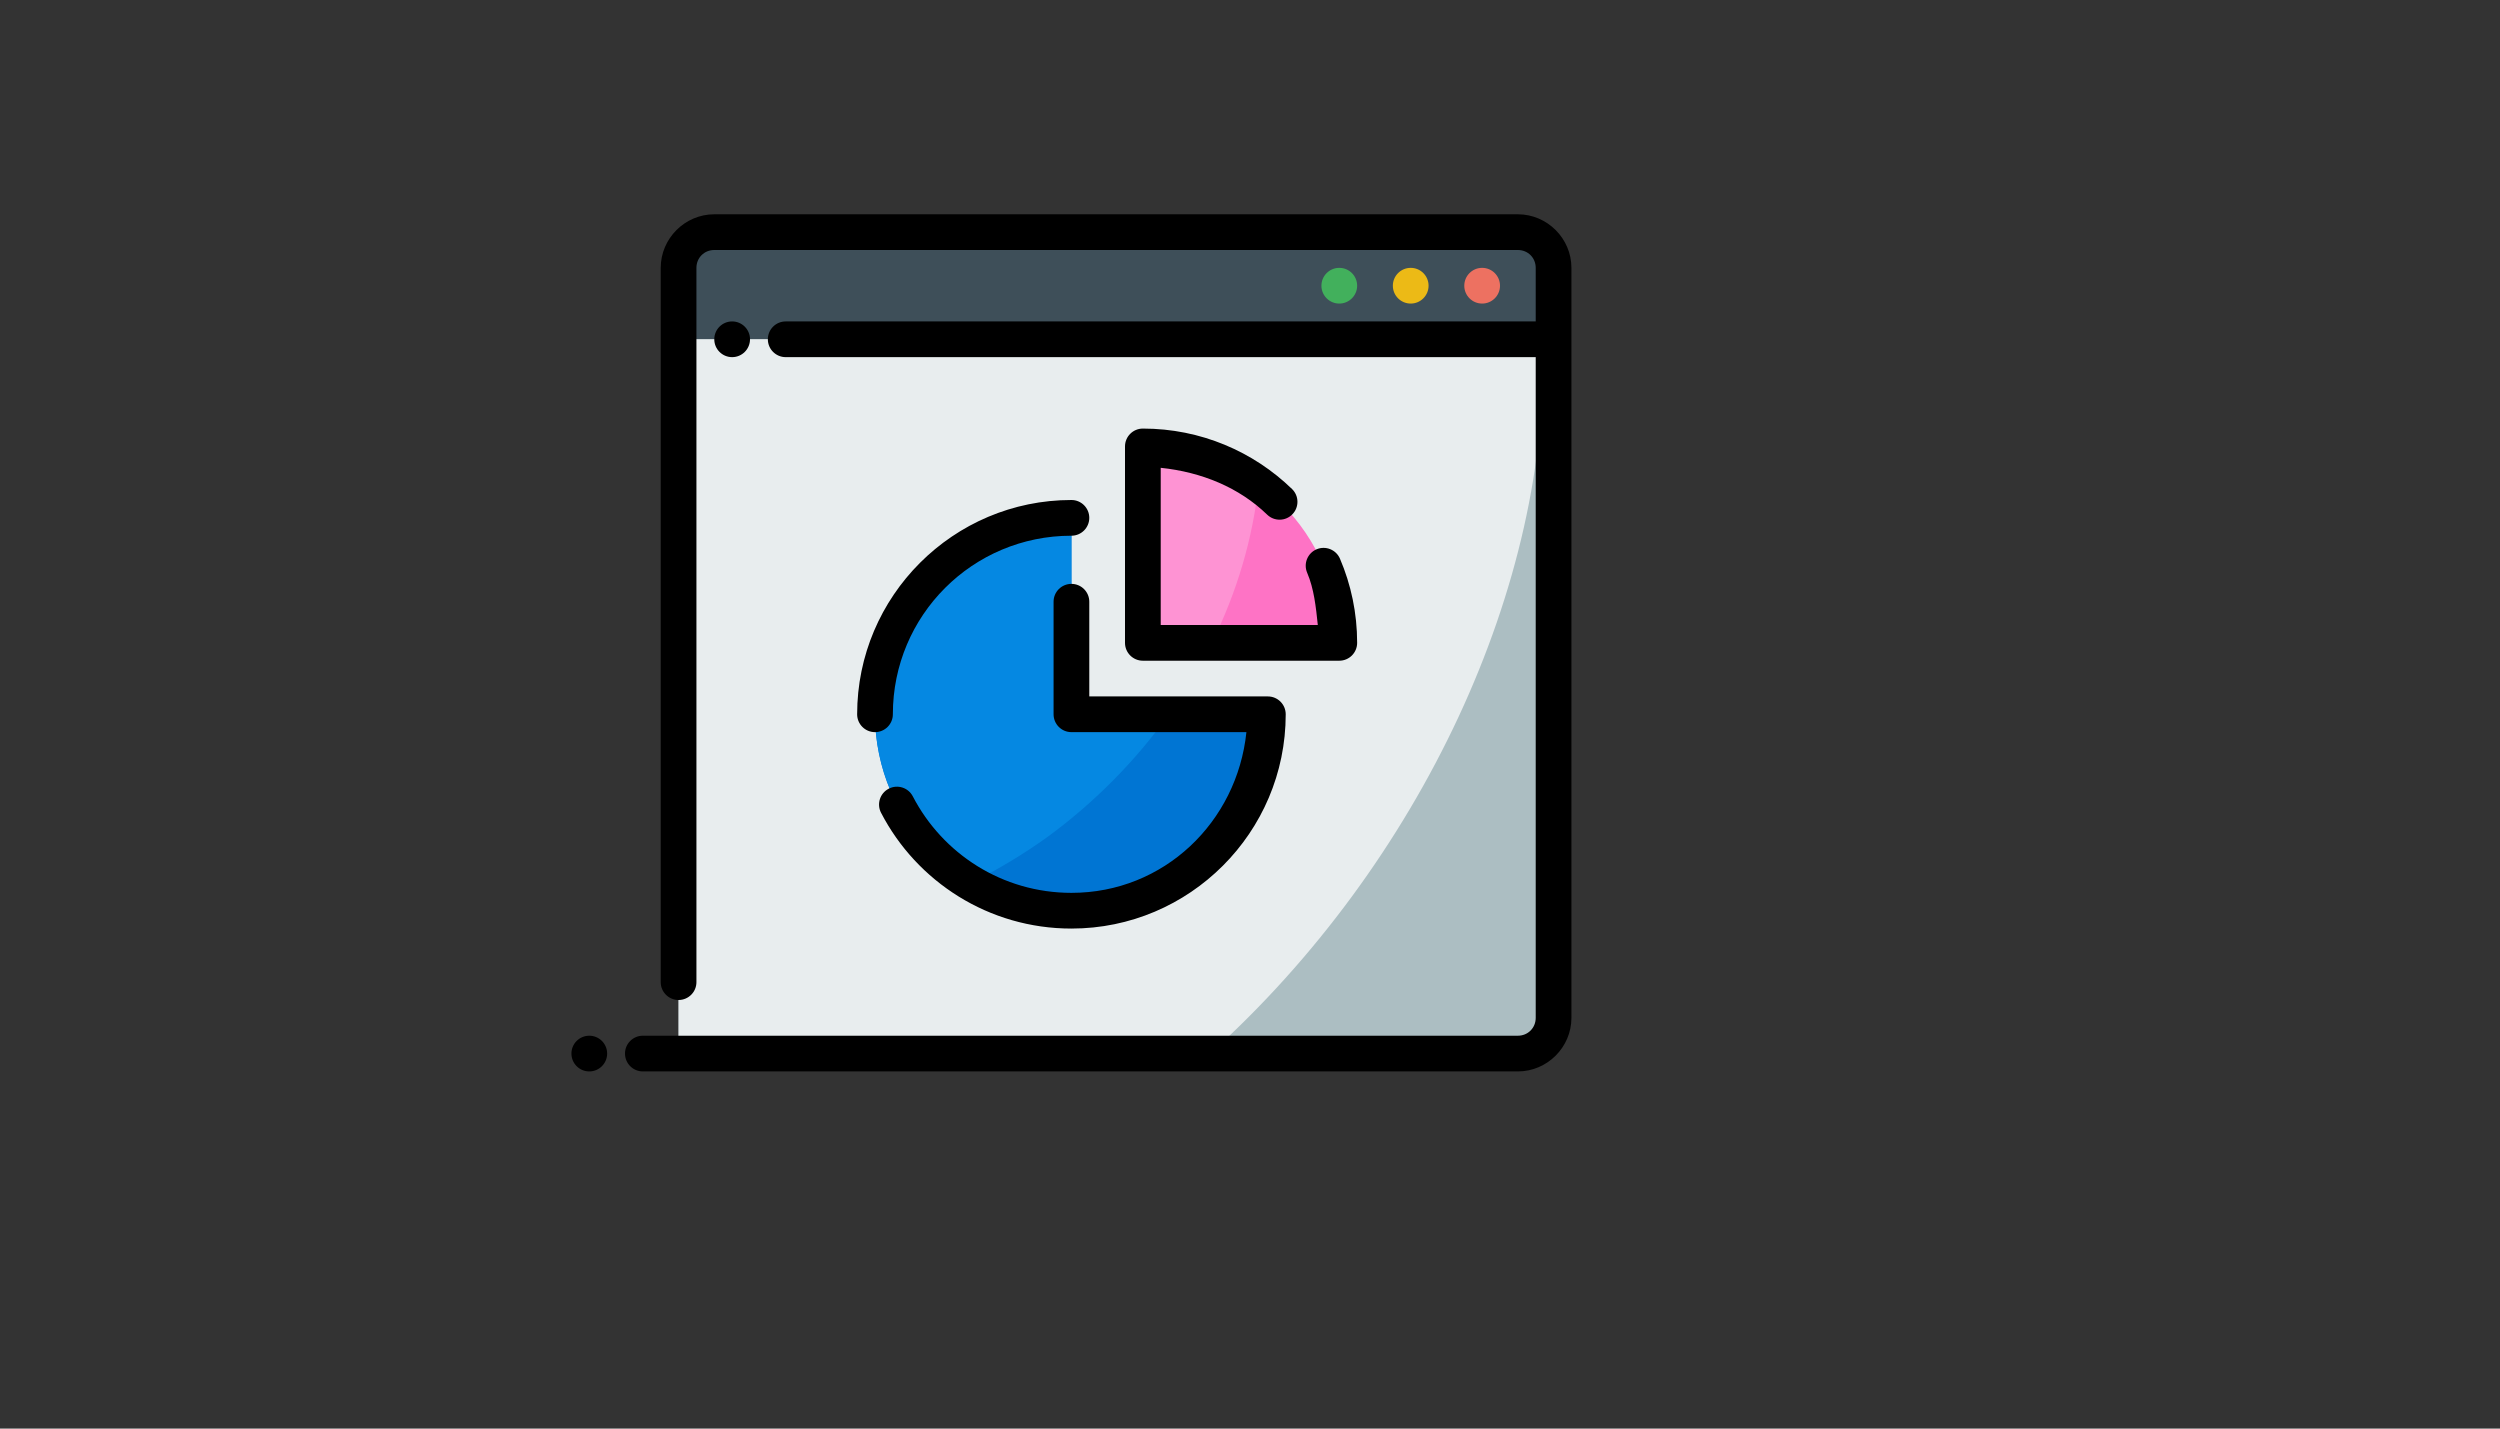 <svg xmlns="http://www.w3.org/2000/svg" version="1.1" xmlns:xlink="http://www.w3.org/1999/xlink" width="100%" height="100%" id="svgWorkerArea" viewBox="-25 -25 875 500" xmlns:idraw="https://idraw.muisca.co" style="background: white;"><rect x="-25" y="-25" width="875" height="500" fill="#333333" stroke="none"/><defs id="defsdoc"><pattern id="patternBool" x="0" y="0" width="10" height="10" patternUnits="userSpaceOnUse" patternTransform="rotate(35)"><circle cx="5" cy="5" r="4" style="stroke: none;fill: #ff000070;"></circle></pattern></defs><g id="fileImp-117508091" class="cosito"><path id="pathImp-774336423" class="grouped" style="fill:#3e4f59;fill-opacity:1;fill-rule:evenodd;stroke-width:2;stroke-linecap:round;stroke-linejoin:round;stroke-miterlimit:4.1" d="M212.5 56.25C212.5 56.25 518.75 56.25 518.75 56.25 518.75 56.25 518.75 93.75 518.75 93.75 518.75 93.75 212.5 93.75 212.5 93.75 212.5 93.75 212.5 56.25 212.5 56.25"></path><path id="pathImp-100226223" class="grouped" style="fill:#acbec2;fill-opacity:1;fill-rule:evenodd;stroke-width:2;stroke-linecap:round;stroke-linejoin:round;stroke-miterlimit:4.1" d="M212.5 93.75C212.5 93.75 518.75 93.75 518.75 93.75 518.75 93.75 518.75 343.75 518.75 343.75 518.75 343.75 212.5 343.75 212.5 343.75 212.5 343.75 212.5 93.75 212.5 93.75"></path><path id="pathImp-310193963" class="grouped" style="fill:#e8edee;fill-opacity:1;fill-rule:evenodd;stroke:none;stroke-width:2;stroke-linecap:round;stroke-linejoin:round;stroke-miterlimit:4.1" d="M212.5 93.75C212.5 93.75 212.5 343.75 212.5 343.75 212.5 343.75 398.559 343.75 398.559 343.75 472.289 277.209 517.851 179.358 514.966 93.75 514.966 93.75 212.5 93.75 212.5 93.75"></path><path id="pathImp-827498378" class="grouped" style="color:#000000;fill:#000000;fill-rule:evenodd;stroke-linecap:round;stroke-linejoin:round;stroke-miterlimit:4.1" d="M225 50C214.719 50 206.25 58.469 206.25 68.75 206.25 68.75 206.25 318.75 206.25 318.75 206.25 322.202 209.048 325 212.5 325 215.952 325 218.75 322.202 218.75 318.75 218.75 318.75 218.75 68.75 218.75 68.75 218.75 65.224 221.474 62.5 225 62.5 225 62.5 506.25 62.5 506.25 62.5 509.776 62.5 512.5 65.224 512.5 68.75 512.5 68.75 512.5 87.5 512.5 87.5 512.5 87.5 250 87.5 250 87.5 246.548 87.5 243.75 90.298 243.75 93.75 243.75 97.202 246.548 100 250 100 250 100 512.5 100 512.5 100 512.5 100 512.5 331.25 512.5 331.25 512.5 334.776 509.776 337.5 506.25 337.5 506.25 337.5 200 337.5 200 337.5 196.548 337.5 193.75 340.298 193.75 343.75 193.75 347.202 196.548 350 200 350 200 350 506.25 350 506.25 350 516.531 350 525 341.531 525 331.25 525 243.75 525 156.25 525 68.75 525 58.469 516.531 50 506.25 50 506.25 50 225 50 225 50"></path><path id="pathImp-134417622" class="grouped" style="color:#000000;fill:#ed7161;fill-opacity:1;fill-rule:evenodd;stroke-linecap:round;stroke-linejoin:round;stroke-miterlimit:4.1;-inkscape-stroke:none" d="M493.75 68.75C490.298 68.75 487.5 71.548 487.5 75 487.5 78.452 490.298 81.25 493.75 81.25 497.202 81.25 500 78.452 500 75 500 71.548 497.202 68.75 493.75 68.75 493.75 68.75 493.75 68.75 493.75 68.75"></path><path id="pathImp-882962236" class="grouped" style="color:#000000;fill:#ecba16;fill-opacity:1;fill-rule:evenodd;stroke-linecap:round;stroke-linejoin:round;stroke-miterlimit:4.1;-inkscape-stroke:none" d="M468.75 68.75C465.298 68.75 462.5 71.548 462.5 75 462.5 78.452 465.298 81.25 468.75 81.25 472.202 81.25 475 78.452 475 75 475 71.548 472.202 68.75 468.75 68.75 468.75 68.75 468.75 68.75 468.75 68.75"></path><path id="pathImp-961156274" class="grouped" style="color:#000000;fill:#42b05c;fill-opacity:1;fill-rule:evenodd;stroke-linecap:round;stroke-linejoin:round;stroke-miterlimit:4.1;-inkscape-stroke:none" d="M443.75 68.75C440.298 68.75 437.5 71.548 437.5 75 437.5 78.452 440.298 81.25 443.75 81.25 447.202 81.25 450 78.452 450 75 450 71.548 447.202 68.75 443.75 68.75 443.75 68.75 443.75 68.75 443.75 68.75"></path><path id="pathImp-164321570" class="grouped" style="color:#000000;fill:#000000;fill-rule:evenodd;stroke-linecap:round;stroke-linejoin:round;stroke-miterlimit:4.1;-inkscape-stroke:none" d="M181.25 337.5C177.798 337.5 175 340.298 175 343.75 175 347.202 177.798 350 181.25 350 184.702 350 187.5 347.202 187.5 343.75 187.5 340.298 184.702 337.5 181.25 337.5 181.25 337.5 181.25 337.5 181.25 337.5"></path><path id="pathImp-281653949" class="grouped" style="color:#000000;fill:#000000;fill-rule:evenodd;stroke-linecap:round;stroke-linejoin:round;stroke-miterlimit:4.1;-inkscape-stroke:none" d="M231.25 87.5C227.798 87.5 225 90.298 225 93.75 225 97.202 227.798 100 231.25 100 234.702 100 237.5 97.202 237.5 93.75 237.5 90.298 234.702 87.5 231.25 87.5 231.25 87.5 231.25 87.5 231.25 87.5"></path><path id="pathImp-141847643" class="grouped" style="fill:#0075d3;fill-opacity:1;fill-rule:evenodd;stroke:none;stroke-width:2;stroke-linecap:round;stroke-linejoin:round;stroke-miterlimit:4.1" d="M350 156.25C312.031 156.25 281.25 187.031 281.25 225 281.25 262.969 312.031 293.75 350 293.75 387.969 293.75 418.75 262.969 418.75 225 418.75 225 350 225 350 225 350 225 350 156.25 350 156.25"></path><path id="pathImp-290346163" class="grouped" style="fill:#0588e2;fill-opacity:1;fill-rule:evenodd;stroke-width:2;stroke-linecap:round;stroke-linejoin:round;stroke-miterlimit:4.1" d="M350 156.25C312.031 156.25 281.25 187.031 281.25 225 281.302 249.221 294.096 271.629 314.929 283.984 324.288 279.342 333.287 273.924 341.809 267.798 358.166 255.769 372.498 241.271 384.119 225 384.119 225 350 225 350 225 350 225 350 156.25 350 156.25"></path><path id="pathImp-29664684" class="grouped" style="fill:#fe73c5;fill-opacity:1;fill-rule:evenodd;stroke:none;stroke-width:2;stroke-linecap:round;stroke-linejoin:round;stroke-miterlimit:4.1" d="M375 131.25C375 131.25 375 200 375 200 375 200 443.75 200 443.75 200 443.75 162.031 412.969 131.25 375 131.25 375 131.25 375 131.25 375 131.25"></path><path id="pathImp-636110536" class="grouped" style="color:#000000;fill:#000000;fill-rule:evenodd;stroke-linecap:round;stroke-linejoin:round;stroke-miterlimit:4.1;-inkscape-stroke:none" d="M350 150C308.652 150 275 183.653 275 225 275 228.452 277.798 231.25 281.25 231.25 284.702 231.25 287.5 228.452 287.5 225 287.5 190.408 315.408 162.5 350 162.5 353.452 162.5 356.25 159.702 356.25 156.25 356.25 152.798 353.452 150 350 150 350 150 350 150 350 150M350 179.358C346.548 179.358 343.75 182.156 343.75 185.608 343.75 185.608 343.75 225 343.75 225 343.751 228.452 346.548 231.249 350 231.25 350 231.25 411.243 231.25 411.243 231.25 407.973 262.738 382.373 287.5 350 287.5 325.789 287.5 304.882 273.779 294.483 253.723 292.894 250.653 289.114 249.455 286.048 251.05 282.977 252.638 281.779 256.418 283.374 259.485 295.861 283.566 321.061 300 350 300 391.348 300 425 266.348 425 225 424.999 221.548 422.202 218.751 418.75 218.75 418.75 218.75 356.25 218.75 356.25 218.75 356.25 218.75 356.25 185.608 356.25 185.608 356.25 182.156 353.452 179.358 350 179.358 350 179.358 350 179.358 350 179.358"></path><path id="pathImp-730149999" class="grouped" style="fill:#fe93d3;fill-opacity:1;fill-rule:evenodd;stroke-width:2;stroke-linecap:round;stroke-linejoin:round;stroke-miterlimit:4.1" d="M375 131.25C375 131.25 375 200 375 200 375 200 399.146 200 399.146 200 407.979 182.156 413.522 163.333 415.503 144.458 403.741 135.877 389.559 131.253 375 131.25 375 131.25 375 131.25 375 131.25"></path><path id="pathImp-958495012" class="grouped" style="color:#000000;fill:#000000;fill-rule:evenodd;stroke-linecap:round;stroke-linejoin:round;stroke-miterlimit:4.1" d="M375 125C371.548 125.001 368.751 127.798 368.75 131.25 368.75 131.25 368.75 200 368.75 200 368.751 203.452 371.548 206.249 375 206.25 375 206.25 443.75 206.25 443.75 206.25 447.202 206.249 449.999 203.452 450 200 450 189.566 447.859 179.601 443.994 170.557 442.639 167.381 438.966 165.905 435.791 167.261 432.62 168.62 431.15 172.292 432.507 175.464 434.905 181.075 435.571 187.43 436.231 193.75 436.231 193.75 381.25 193.75 381.25 193.75 381.25 193.75 381.25 138.733 381.25 138.733 395.57 140.221 408.72 145.637 418.506 155.127 420.984 157.531 424.941 157.47 427.344 154.993 429.748 152.515 429.687 148.558 427.209 146.155 413.714 133.069 395.257 125 375 125 375 125 375 125 375 125"></path></g></svg>